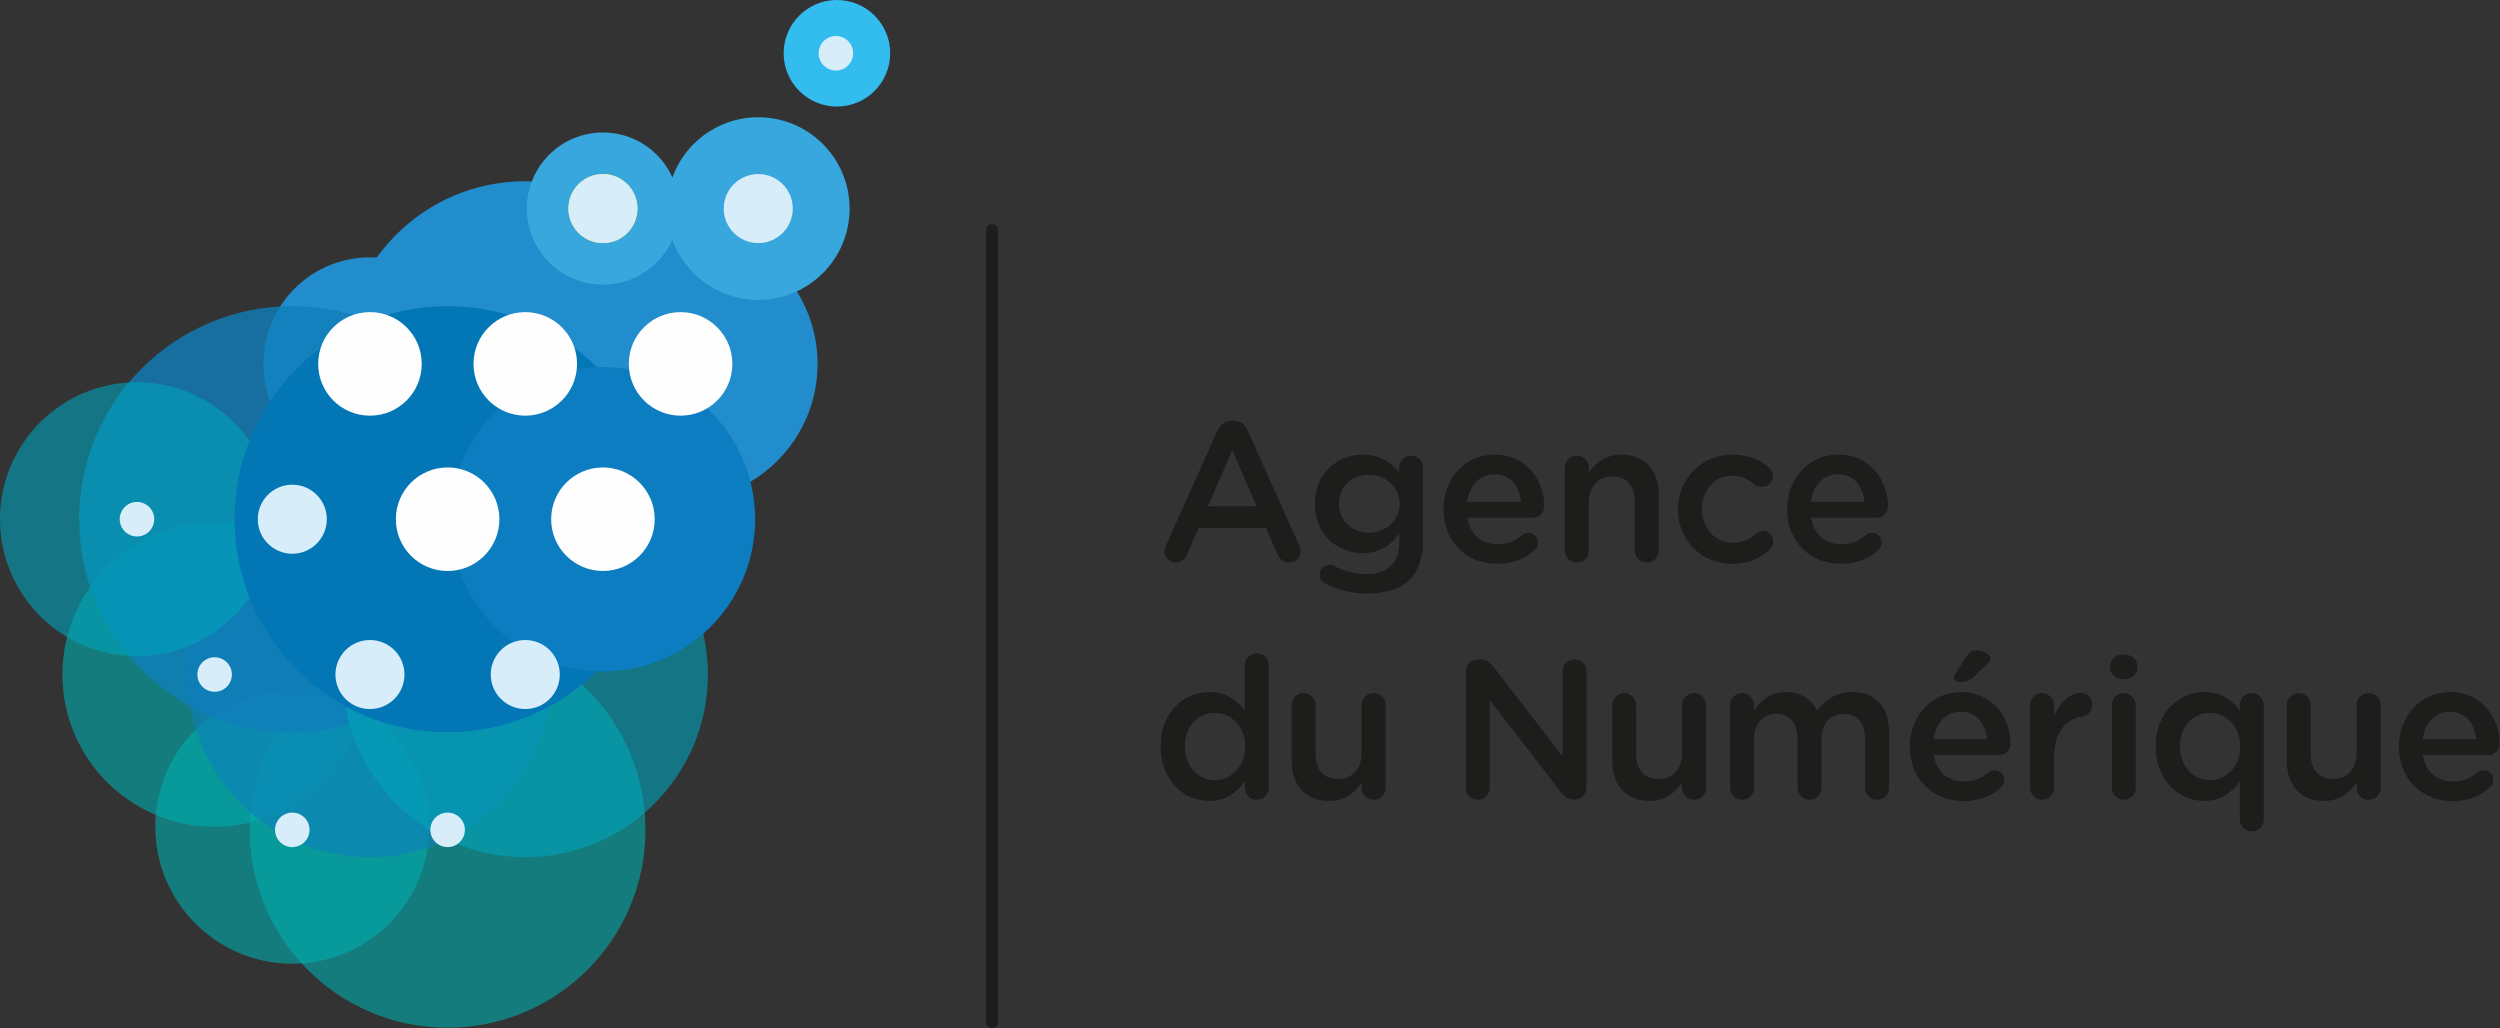 <svg width="1955" height="804" viewBox="0 0 1955 804" fill="none" xmlns="http://www.w3.org/2000/svg">
<rect x="0" y="0" width="1955" height="804" fill="#333333" stroke="none"/>
<mask id="mask0_5_15" style="mask-type:luminance" maskUnits="userSpaceOnUse" x="770" y="175" width="11" height="629">
<path d="M770.94 175.177H780.688V804H770.94V175.177Z" fill="white"/>
</mask>
<g mask="url(#mask0_5_15)">
<path fill-rule="evenodd" clip-rule="evenodd" d="M775.816 804.002C773.123 804.002 770.94 801.815 770.94 799.125V180.049C770.94 177.356 773.123 175.177 775.816 175.177C778.509 175.177 780.688 177.356 780.688 180.049V799.125C780.688 801.815 778.509 804.002 775.816 804.002Z" fill="#1D1D1B"/>
</g>
<path fill-rule="evenodd" clip-rule="evenodd" d="M982.728 395.969L963.666 352.114L944.604 395.969H982.728ZM911.751 426.655L952.043 336.773C954.214 331.968 958.086 329.022 963.512 329.022H964.441C969.867 329.022 973.585 331.968 975.752 336.773L1016.04 426.655C1016.82 428.047 1017.13 429.443 1017.13 430.681C1017.13 435.795 1013.26 439.825 1008.14 439.825C1003.65 439.825 1000.54 437.191 998.844 433.161L990.009 412.861H937.323L928.179 433.782C926.629 437.654 923.374 439.825 919.348 439.825C914.389 439.825 910.513 435.949 910.513 430.99C910.513 429.598 910.975 428.201 911.751 426.655Z" fill="#1D1D1B"/>
<path fill-rule="evenodd" clip-rule="evenodd" d="M1094.43 394.109V393.8C1094.43 380.473 1083.43 371.329 1070.41 371.329C1057.39 371.329 1047.17 380.318 1047.17 393.8V394.109C1047.17 407.437 1057.55 416.58 1070.41 416.58C1083.43 416.58 1094.43 407.437 1094.43 394.109ZM1037.25 456.872C1033.99 455.631 1031.98 452.997 1031.98 449.433C1031.98 445.249 1035.54 441.686 1039.88 441.686C1041.28 441.686 1042.36 441.994 1043.29 442.457C1050.73 446.645 1058.94 448.971 1068.4 448.971C1085.13 448.971 1094.28 440.29 1094.28 423.861V417.51C1087.46 426.341 1078.94 432.538 1065.45 432.538C1046.24 432.538 1028.26 418.285 1028.26 394.263V393.955C1028.26 369.779 1046.39 355.521 1065.45 355.521C1079.24 355.521 1087.77 361.877 1094.12 369.47V365.594C1094.12 360.481 1098.3 356.297 1103.42 356.297C1108.69 356.297 1112.87 360.481 1112.87 365.749V422.311C1112.87 436.105 1109.31 446.333 1102.49 453.151C1095.05 460.59 1083.58 464.153 1068.86 464.153C1057.39 464.153 1047.17 461.674 1037.25 456.872Z" fill="#1D1D1B"/>
<path fill-rule="evenodd" clip-rule="evenodd" d="M1189.36 392.404C1188.13 380.318 1181 370.862 1168.6 370.862C1157.13 370.862 1149.07 379.697 1147.37 392.404H1189.36ZM1170.77 440.911C1147.06 440.911 1128.77 423.707 1128.77 398.447V398.139C1128.77 374.738 1145.35 355.521 1168.75 355.521C1194.79 355.521 1207.65 376.909 1207.65 395.814C1207.65 401.081 1203.62 404.803 1198.82 404.803H1147.53C1149.54 418.131 1158.99 425.57 1171.08 425.57C1178.98 425.57 1185.18 422.782 1190.45 418.439C1191.84 417.356 1193.08 416.735 1195.25 416.735C1199.44 416.735 1202.69 419.989 1202.69 424.328C1202.69 426.653 1201.61 428.666 1200.21 430.059C1192.77 436.726 1183.48 440.911 1170.77 440.911Z" fill="#1D1D1B"/>
<path fill-rule="evenodd" clip-rule="evenodd" d="M1223.7 365.749C1223.7 360.481 1227.73 356.297 1233 356.297C1238.27 356.297 1242.45 360.481 1242.45 365.749V369.779C1247.72 362.185 1255.31 355.521 1268.02 355.521C1286.47 355.521 1297.16 367.92 1297.16 386.824V430.525C1297.16 435.793 1293.13 439.823 1287.86 439.823C1282.59 439.823 1278.41 435.793 1278.41 430.525V392.559C1278.41 379.852 1272.05 372.567 1260.89 372.567C1250.05 372.567 1242.45 380.16 1242.45 392.867V430.525C1242.45 435.793 1238.27 439.823 1233 439.823C1227.89 439.823 1223.7 435.793 1223.7 430.525V365.749Z" fill="#1D1D1B"/>
<path fill-rule="evenodd" clip-rule="evenodd" d="M1312.12 398.602V398.289C1312.12 375.047 1330.1 355.521 1354.74 355.521C1367.6 355.521 1376.44 359.706 1383.41 365.749C1384.65 366.832 1386.36 369.158 1386.36 372.254C1386.36 377.06 1382.48 380.781 1377.67 380.781C1375.35 380.781 1373.34 379.852 1372.1 378.922C1367.29 374.892 1362.02 371.946 1354.59 371.946C1340.95 371.946 1330.88 383.724 1330.88 397.981V398.289C1330.88 412.859 1340.95 424.482 1355.36 424.482C1362.8 424.482 1368.53 421.54 1373.65 417.197C1374.73 416.268 1376.59 415.18 1378.76 415.18C1383.25 415.18 1386.82 418.902 1386.82 423.399C1386.82 425.874 1385.89 427.891 1384.19 429.287C1376.9 436.256 1368.07 440.907 1354.43 440.907C1330.1 440.907 1312.12 421.848 1312.12 398.602Z" fill="#1D1D1B"/>
<path fill-rule="evenodd" clip-rule="evenodd" d="M1458.08 392.404C1456.84 380.318 1449.71 370.862 1437.31 370.862C1425.85 370.862 1417.79 379.697 1416.09 392.404H1458.08ZM1439.49 440.911C1415.78 440.911 1397.49 423.707 1397.49 398.447V398.139C1397.49 374.738 1414.07 355.521 1437.47 355.521C1463.51 355.521 1476.37 376.909 1476.37 395.814C1476.37 401.081 1472.34 404.803 1467.54 404.803H1416.24C1418.26 418.131 1427.71 425.57 1439.79 425.57C1447.7 425.57 1453.9 422.782 1459.17 418.439C1460.56 417.356 1461.8 416.735 1463.97 416.735C1468.15 416.735 1471.41 419.989 1471.41 424.328C1471.41 426.653 1470.33 428.666 1468.93 430.059C1461.49 436.726 1452.19 440.911 1439.49 440.911Z" fill="#1D1D1B"/>
<path fill-rule="evenodd" clip-rule="evenodd" d="M926.53 583.624V583.937C926.53 599.716 937.358 610.082 950.049 610.082C962.582 610.082 973.719 599.562 973.719 583.937V583.624C973.719 567.844 962.582 557.479 950.049 557.479C937.208 557.479 926.53 567.382 926.53 583.624ZM992.129 616.117C992.129 621.377 987.957 625.399 982.847 625.399C977.587 625.399 973.411 621.377 973.411 616.117V611.015C967.376 619.522 958.865 626.329 945.561 626.329C926.372 626.329 907.653 611.015 907.653 583.937V583.624C907.653 556.545 926.063 541.228 945.561 541.228C959.019 541.228 967.53 547.884 973.411 555.624V520.188C973.411 514.928 977.587 510.902 982.693 510.902C987.957 510.902 992.129 514.928 992.129 520.188V616.117Z" fill="#1D1D1B"/>
<path fill-rule="evenodd" clip-rule="evenodd" d="M1083.58 616.117C1083.58 621.222 1079.4 625.403 1074.14 625.403C1069.03 625.403 1064.71 621.376 1064.71 616.117V611.936C1059.44 619.672 1051.86 626.328 1039.17 626.328C1020.76 626.328 1010.09 613.949 1010.09 594.922V551.443C1010.09 546.183 1014.26 542.007 1019.37 542.007C1024.63 542.007 1028.81 546.183 1028.81 551.443V589.346C1028.81 602.033 1035.15 609.152 1046.29 609.152C1057.12 609.152 1064.71 601.729 1064.71 589.042V551.443C1064.71 546.183 1068.88 542.007 1074.14 542.007C1079.25 542.007 1083.58 546.183 1083.58 551.443V616.117Z" fill="#1D1D1B"/>
<path fill-rule="evenodd" clip-rule="evenodd" d="M1146.25 525.293C1146.25 520.029 1150.43 515.699 1155.84 515.699H1157.85C1162.49 515.699 1165.12 518.02 1167.75 521.271L1221.91 591.359V524.83C1221.91 519.725 1226.09 515.544 1231.19 515.544C1236.45 515.544 1240.63 519.725 1240.63 524.83V615.808C1240.63 621.068 1236.61 625.244 1231.35 625.244H1230.57C1226.09 625.244 1223.3 622.927 1220.67 619.521L1164.97 547.421V616.116C1164.97 621.222 1160.8 625.398 1155.69 625.398C1150.43 625.398 1146.25 621.222 1146.25 616.116V525.293Z" fill="#1D1D1B"/>
<path fill-rule="evenodd" clip-rule="evenodd" d="M1334.24 616.117C1334.24 621.222 1330.07 625.403 1324.81 625.403C1319.7 625.403 1315.37 621.376 1315.37 616.117V611.936C1310.1 619.672 1302.52 626.328 1289.84 626.328C1271.42 626.328 1260.75 613.949 1260.75 594.922V551.443C1260.75 546.183 1264.93 542.007 1270.04 542.007C1275.3 542.007 1279.47 546.183 1279.47 551.443V589.346C1279.47 602.033 1285.82 609.152 1296.95 609.152C1307.79 609.152 1315.37 601.729 1315.37 589.042V551.443C1315.37 546.183 1319.55 542.007 1324.81 542.007C1329.91 542.007 1334.24 546.183 1334.24 551.443V616.117Z" fill="#1D1D1B"/>
<path fill-rule="evenodd" clip-rule="evenodd" d="M1352.97 551.443C1352.97 546.183 1356.99 542.003 1362.25 542.003C1367.51 542.003 1371.69 546.183 1371.69 551.443V555.311C1376.95 548.038 1384.07 541.228 1396.6 541.228C1408.36 541.228 1416.72 546.955 1421.05 555.624C1427.55 546.955 1436.21 541.228 1448.59 541.228C1466.38 541.228 1477.21 552.523 1477.21 572.483V616.117C1477.21 621.377 1473.19 625.399 1467.93 625.399C1462.67 625.399 1458.49 621.377 1458.49 616.117V578.21C1458.49 565.21 1452.46 558.254 1441.94 558.254C1431.73 558.254 1424.45 565.368 1424.45 578.518V616.117C1424.45 621.377 1420.28 625.399 1415.17 625.399C1409.91 625.399 1405.73 621.377 1405.73 616.117V578.056C1405.73 565.368 1399.54 558.254 1389.18 558.254C1378.81 558.254 1371.69 565.985 1371.69 578.518V616.117C1371.69 621.377 1367.51 625.399 1362.25 625.399C1357.15 625.399 1352.97 621.377 1352.97 616.117V551.443Z" fill="#1D1D1B"/>
<path fill-rule="evenodd" clip-rule="evenodd" d="M1527.99 530.088C1527.99 529.009 1528.6 527.613 1529.22 526.683L1538.04 513.067C1539.74 510.283 1542.22 508.586 1545.47 508.586C1550.42 508.586 1556.6 511.679 1556.6 514.617C1556.6 516.318 1555.52 517.864 1553.97 519.26L1543.61 529.163C1539.9 532.56 1536.96 533.335 1532.63 533.335C1530 533.335 1527.99 532.101 1527.99 530.088ZM1553.97 578.057C1552.74 565.983 1545.62 556.542 1533.25 556.542C1521.8 556.542 1513.74 565.366 1512.05 578.057H1553.97ZM1535.41 626.48C1511.74 626.48 1493.48 609.304 1493.48 584.084V583.776C1493.48 560.414 1510.04 541.225 1533.4 541.225C1559.39 541.225 1572.23 562.581 1572.23 581.454C1572.23 586.714 1568.21 590.432 1563.41 590.432H1512.2C1514.22 603.74 1523.65 611.163 1535.72 611.163C1543.61 611.163 1549.8 608.383 1555.06 604.044C1556.45 602.964 1557.69 602.348 1559.85 602.348C1564.03 602.348 1567.29 605.594 1567.29 609.925C1567.29 612.246 1566.2 614.26 1564.81 615.652C1557.38 622.304 1548.1 626.48 1535.41 626.48Z" fill="#1D1D1B"/>
<path fill-rule="evenodd" clip-rule="evenodd" d="M1587.55 551.444C1587.55 546.184 1591.58 542.004 1596.84 542.004C1602.1 542.004 1606.27 546.184 1606.27 551.444V559.796C1610.61 549.585 1618.65 541.845 1626.86 541.845C1632.74 541.845 1636.14 545.721 1636.14 551.131C1636.14 556.087 1632.89 559.334 1628.71 560.105C1615.41 562.427 1606.27 572.638 1606.27 591.977V616.118C1606.27 621.223 1602.1 625.4 1596.84 625.4C1591.74 625.4 1587.55 621.377 1587.55 616.118V551.444Z" fill="#1D1D1B"/>
<path fill-rule="evenodd" clip-rule="evenodd" d="M1651.46 551.444C1651.46 546.184 1655.47 542.004 1660.73 542.004C1666 542.004 1670.17 546.184 1670.17 551.444V616.118C1670.17 621.378 1666 625.4 1660.73 625.4C1655.63 625.4 1651.46 621.378 1651.46 616.118V551.444ZM1650.06 520.96C1650.06 515.392 1654.7 511.832 1660.73 511.832C1666.77 511.832 1671.41 515.392 1671.41 520.96V521.889C1671.41 527.462 1666.77 531.175 1660.73 531.175C1654.7 531.175 1650.06 527.462 1650.06 521.889V520.96Z" fill="#1D1D1B"/>
<path fill-rule="evenodd" clip-rule="evenodd" d="M1704.68 583.624V583.936C1704.68 599.716 1715.51 610.082 1728.2 610.082C1740.73 610.082 1751.87 599.562 1751.87 583.936V583.624C1751.87 567.844 1740.73 557.479 1728.2 557.479C1715.36 557.479 1704.68 567.381 1704.68 583.624ZM1770.29 640.87C1770.29 646.134 1766.11 650.152 1761 650.152C1755.74 650.152 1751.56 646.134 1751.56 640.87V611.015C1745.53 619.522 1737.02 626.329 1723.71 626.329C1704.53 626.329 1685.81 611.015 1685.81 583.936V583.624C1685.81 556.545 1704.22 541.228 1723.71 541.228C1737.18 541.228 1745.68 547.884 1751.56 555.624V551.285C1751.56 546.183 1755.74 542.007 1760.85 542.007C1766.11 542.007 1770.29 546.183 1770.29 551.443V640.87Z" fill="#1D1D1B"/>
<path fill-rule="evenodd" clip-rule="evenodd" d="M1861.73 616.117C1861.73 621.222 1857.55 625.403 1852.29 625.403C1847.18 625.403 1842.86 621.376 1842.86 616.117V611.936C1837.59 619.672 1830.01 626.328 1817.33 626.328C1798.91 626.328 1788.24 613.949 1788.24 594.922V551.443C1788.24 546.183 1792.41 542.007 1797.52 542.007C1802.78 542.007 1806.96 546.183 1806.96 551.443V589.346C1806.96 602.033 1813.3 609.152 1824.44 609.152C1835.27 609.152 1842.86 601.729 1842.86 589.042V551.443C1842.86 546.183 1847.03 542.007 1852.29 542.007C1857.4 542.007 1861.73 546.183 1861.73 551.443V616.117Z" fill="#1D1D1B"/>
<path fill-rule="evenodd" clip-rule="evenodd" d="M1936.47 578.057C1935.23 565.983 1928.11 556.547 1915.74 556.547C1904.29 556.547 1896.24 565.366 1894.54 578.057H1936.47ZM1917.9 626.48C1894.23 626.48 1875.97 609.304 1875.97 584.084V583.776C1875.97 560.415 1892.53 541.226 1915.89 541.226C1941.88 541.226 1954.73 562.582 1954.73 581.454C1954.73 586.714 1950.7 590.432 1945.91 590.432H1894.69C1896.71 603.74 1906.14 611.163 1918.21 611.163C1926.1 611.163 1932.29 608.383 1937.55 604.044C1938.95 602.965 1940.18 602.348 1942.34 602.348C1946.52 602.348 1949.77 605.595 1949.77 609.925C1949.77 612.251 1948.69 614.26 1947.3 615.652C1939.87 622.304 1930.59 626.48 1917.9 626.48Z" fill="#1D1D1B"/>
<g style="mix-blend-mode:multiply">
<path fill-rule="evenodd" clip-rule="evenodd" d="M372.624 284.547C372.624 330.558 335.318 367.88 289.299 367.88C243.269 367.88 205.994 330.558 205.994 284.547C205.994 238.556 243.269 201.25 289.299 201.25C335.318 201.25 372.624 238.556 372.624 284.547Z" fill="#228DCC"/>
</g>
<g style="mix-blend-mode:multiply">
<path fill-rule="evenodd" clip-rule="evenodd" d="M553.585 284.533C553.585 363.409 489.635 427.39 410.736 427.39C331.837 427.39 267.93 363.409 267.93 284.533C267.93 205.689 331.837 141.739 410.736 141.739C489.635 141.739 553.585 205.689 553.585 284.533Z" fill="#228DCC"/>
</g>
<g style="mix-blend-mode:multiply">
<path fill-rule="evenodd" clip-rule="evenodd" d="M639.346 284.54C639.346 343.697 591.382 391.685 532.21 391.685C473.033 391.685 425.108 343.697 425.108 284.54C425.108 225.408 473.033 177.443 532.21 177.443C591.382 177.443 639.346 225.408 639.346 284.54Z" fill="#228DCC"/>
</g>
<g style="mix-blend-mode:multiply">
<path fill-rule="evenodd" clip-rule="evenodd" d="M696.132 41.645C696.132 64.65 677.473 83.313 654.468 83.313C631.474 83.313 612.815 64.65 612.815 41.645C612.815 18.635 631.474 0 654.468 0C677.473 0 696.132 18.635 696.132 41.645Z" fill="#33BCEE"/>
</g>
<g style="mix-blend-mode:multiply">
<path fill-rule="evenodd" clip-rule="evenodd" d="M286.871 527.441C286.871 593.202 233.567 646.502 167.842 646.502C102.132 646.502 48.828 593.202 48.828 527.441C48.828 461.719 102.132 408.459 167.842 408.459C233.567 408.459 286.871 461.719 286.871 527.441Z" fill="#00ADAD" fill-opacity="0.6"/>
</g>
<g style="mix-blend-mode:multiply">
<path fill-rule="evenodd" clip-rule="evenodd" d="M335.696 646.465C335.696 705.653 287.723 753.625 228.567 753.625C169.426 753.625 121.458 705.653 121.458 646.465C121.458 587.32 169.426 539.387 228.567 539.387C287.723 539.387 335.696 587.32 335.696 646.465Z" fill="#00ADAD" fill-opacity="0.6"/>
</g>
<g style="mix-blend-mode:multiply">
<path fill-rule="evenodd" clip-rule="evenodd" d="M504.762 648.894C504.762 734.386 435.469 803.679 350.025 803.679C264.6 803.679 195.307 734.386 195.307 648.894C195.307 563.458 264.6 494.224 350.025 494.224C435.469 494.224 504.762 563.458 504.762 648.894Z" fill="#00ADAD" fill-opacity="0.6"/>
</g>
<g style="mix-blend-mode:multiply">
<path fill-rule="evenodd" clip-rule="evenodd" d="M395.206 405.969C395.206 498.034 320.582 572.658 228.565 572.658C136.571 572.658 61.947 498.034 61.947 405.969C61.947 313.959 136.571 239.398 228.565 239.398C320.582 239.398 395.206 313.959 395.206 405.969Z" fill="#0F7EBA" fill-opacity="0.8"/>
</g>
<g style="mix-blend-mode:multiply">
<path fill-rule="evenodd" clip-rule="evenodd" d="M432.136 527.435C432.136 606.35 368.17 670.312 289.298 670.312C210.447 670.312 146.481 606.35 146.481 527.435C146.481 448.571 210.447 384.657 289.298 384.657C368.17 384.657 432.136 448.571 432.136 527.435Z" fill="#0F7EBA" fill-opacity="0.6"/>
</g>
<g style="mix-blend-mode:multiply">
<path fill-rule="evenodd" clip-rule="evenodd" d="M553.585 527.435C553.585 606.35 489.619 670.312 410.748 670.312C331.896 670.312 267.93 606.35 267.93 527.435C267.93 448.571 331.896 384.657 410.748 384.657C489.619 384.657 553.585 448.571 553.585 527.435Z" fill="#00A3BA" fill-opacity="0.6"/>
</g>
<g style="mix-blend-mode:multiply">
<path fill-rule="evenodd" clip-rule="evenodd" d="M214.238 405.988C214.238 465.173 166.266 513.145 107.109 513.145C47.968 513.145 0 465.173 0 405.988C0 346.84 47.968 298.907 107.109 298.907C166.266 298.907 214.238 346.84 214.238 405.988Z" fill="#00A3BA" fill-opacity="0.6"/>
</g>
<g style="mix-blend-mode:multiply">
<path fill-rule="evenodd" clip-rule="evenodd" d="M516.665 405.969C516.665 498.034 442.041 572.658 350.024 572.658C258.03 572.658 183.402 498.034 183.402 405.969C183.402 313.959 258.03 239.398 350.024 239.398C442.041 239.398 516.665 313.959 516.665 405.969Z" fill="#0377B6"/>
</g>
<g style="mix-blend-mode:multiply">
<path fill-rule="evenodd" clip-rule="evenodd" d="M590.515 405.985C590.515 471.746 537.212 525.049 471.482 525.049C405.776 525.049 352.473 471.746 352.473 405.985C352.473 340.263 405.776 287.003 471.482 287.003C537.212 287.003 590.515 340.263 590.515 405.985Z" fill="#0D7DC1"/>
</g>
<g style="mix-blend-mode:multiply">
<path fill-rule="evenodd" clip-rule="evenodd" d="M664.368 163.11C664.368 202.571 632.413 234.519 592.967 234.519C553.51 234.519 521.542 202.571 521.542 163.11C521.542 123.668 553.51 91.689 592.967 91.689C632.413 91.689 664.368 123.668 664.368 163.11Z" fill="#37A7DE"/>
</g>
<g style="mix-blend-mode:multiply">
<path fill-rule="evenodd" clip-rule="evenodd" d="M531.001 163.107C531.001 195.988 504.373 222.608 471.501 222.608C438.62 222.608 411.98 195.988 411.98 163.107C411.98 130.242 438.62 103.599 471.501 103.599C504.373 103.599 531.001 130.242 531.001 163.107Z" fill="#37A7DE"/>
</g>
<path fill-rule="evenodd" clip-rule="evenodd" d="M329.794 284.557C329.794 306.922 311.669 325.062 289.304 325.062C266.935 325.062 248.822 306.922 248.822 284.557C248.822 262.204 266.935 244.071 289.304 244.071C311.669 244.071 329.794 262.204 329.794 284.557Z" fill="#FEFEFE"/>
<path fill-rule="evenodd" clip-rule="evenodd" d="M451.251 284.556C451.251 306.913 433.122 325.05 410.766 325.05C388.413 325.05 370.28 306.913 370.28 284.556C370.28 262.191 388.413 244.078 410.766 244.078C433.122 244.078 451.251 262.191 451.251 284.556Z" fill="#FEFEFE"/>
<path fill-rule="evenodd" clip-rule="evenodd" d="M390.523 406.023C390.523 428.395 372.41 446.504 350.045 446.504C327.673 446.504 309.552 428.395 309.552 406.023C309.552 383.666 327.673 365.537 350.045 365.537C372.41 365.537 390.523 383.666 390.523 406.023Z" fill="#FEFEFE"/>
<path fill-rule="evenodd" clip-rule="evenodd" d="M511.976 406.02C511.976 428.384 493.85 446.498 471.494 446.498C449.149 446.498 431.008 428.384 431.008 406.02C431.008 383.651 449.149 365.542 471.494 365.542C493.85 365.542 511.976 383.651 511.976 406.02Z" fill="#FEFEFE"/>
<path fill-rule="evenodd" clip-rule="evenodd" d="M572.711 284.556C572.711 306.913 554.586 325.05 532.237 325.05C509.88 325.05 491.743 306.913 491.743 284.556C491.743 262.207 509.88 244.078 532.237 244.078C554.586 244.078 572.711 262.207 572.711 284.556Z" fill="#FEFEFE"/>
<path fill-rule="evenodd" clip-rule="evenodd" d="M255.567 406.019C255.567 420.929 243.477 433.019 228.575 433.019C213.677 433.019 201.587 420.929 201.587 406.019C201.587 391.109 213.677 379.035 228.575 379.035C243.477 379.035 255.567 391.109 255.567 406.019Z" fill="#D8EDFA"/>
<path fill-rule="evenodd" clip-rule="evenodd" d="M181.345 527.479C181.345 534.934 175.302 540.977 167.847 540.977C160.396 540.977 154.353 534.934 154.353 527.479C154.353 520.024 160.396 513.985 167.847 513.985C175.302 513.985 181.345 520.024 181.345 527.479Z" fill="#D8EDFA"/>
<path fill-rule="evenodd" clip-rule="evenodd" d="M498.484 163.101C498.484 178.01 486.394 190.089 471.496 190.089C456.598 190.089 444.5 178.01 444.5 163.101C444.5 148.187 456.598 136.113 471.496 136.113C486.394 136.113 498.484 148.187 498.484 163.101Z" fill="#F5E600"/>
<path fill-rule="evenodd" clip-rule="evenodd" d="M120.614 406.024C120.614 413.475 114.571 419.526 107.116 419.526C99.661 419.526 93.622 413.475 93.622 406.024C93.622 398.573 99.661 392.526 107.116 392.526C114.571 392.526 120.614 398.573 120.614 406.024Z" fill="#D8EDFA"/>
<path fill-rule="evenodd" clip-rule="evenodd" d="M667.178 41.652C667.178 49.103 661.135 55.154 653.681 55.154C646.234 55.154 640.19 49.103 640.19 41.652C640.19 34.197 646.234 28.158 653.681 28.158C661.135 28.158 667.178 34.197 667.178 41.652Z" fill="#D8EDFA"/>
<path fill-rule="evenodd" clip-rule="evenodd" d="M316.302 527.491C316.302 542.404 304.224 554.475 289.314 554.475C274.396 554.475 262.318 542.404 262.318 527.491C262.318 512.581 274.396 500.499 289.314 500.499C304.224 500.499 316.302 512.581 316.302 527.491Z" fill="#D8EDFA"/>
<path fill-rule="evenodd" clip-rule="evenodd" d="M437.752 527.482C437.752 542.392 425.666 554.47 410.768 554.47C395.87 554.47 383.772 542.392 383.772 527.482C383.772 512.568 395.87 500.494 410.768 500.494C425.666 500.494 437.752 512.568 437.752 527.482Z" fill="#D8EDFA"/>
<path fill-rule="evenodd" clip-rule="evenodd" d="M363.529 648.943C363.529 656.402 357.493 662.441 350.035 662.441C342.58 662.441 336.545 656.402 336.545 648.943C336.545 641.492 342.58 635.449 350.035 635.449C357.493 635.449 363.529 641.492 363.529 648.943Z" fill="#D8EDFA"/>
<path fill-rule="evenodd" clip-rule="evenodd" d="M242.073 648.948C242.073 656.402 236.03 662.445 228.575 662.445C221.128 662.445 215.081 656.402 215.081 648.948C215.081 641.485 221.128 635.454 228.575 635.454C236.03 635.454 242.073 641.485 242.073 648.948Z" fill="#D8EDFA"/>
<path fill-rule="evenodd" clip-rule="evenodd" d="M498.484 163.101C498.484 178.01 486.394 190.089 471.496 190.089C456.598 190.089 444.5 178.01 444.5 163.101C444.5 148.187 456.598 136.113 471.496 136.113C486.394 136.113 498.484 148.187 498.484 163.101Z" fill="#D8EDFA"/>
<path fill-rule="evenodd" clip-rule="evenodd" d="M619.946 163.095C619.946 178 607.856 190.094 592.951 190.094C578.053 190.094 565.963 178 565.963 163.095C565.963 148.185 578.053 136.111 592.951 136.111C607.856 136.111 619.946 148.185 619.946 163.095Z" fill="#D8EDFA"/>
</svg>

